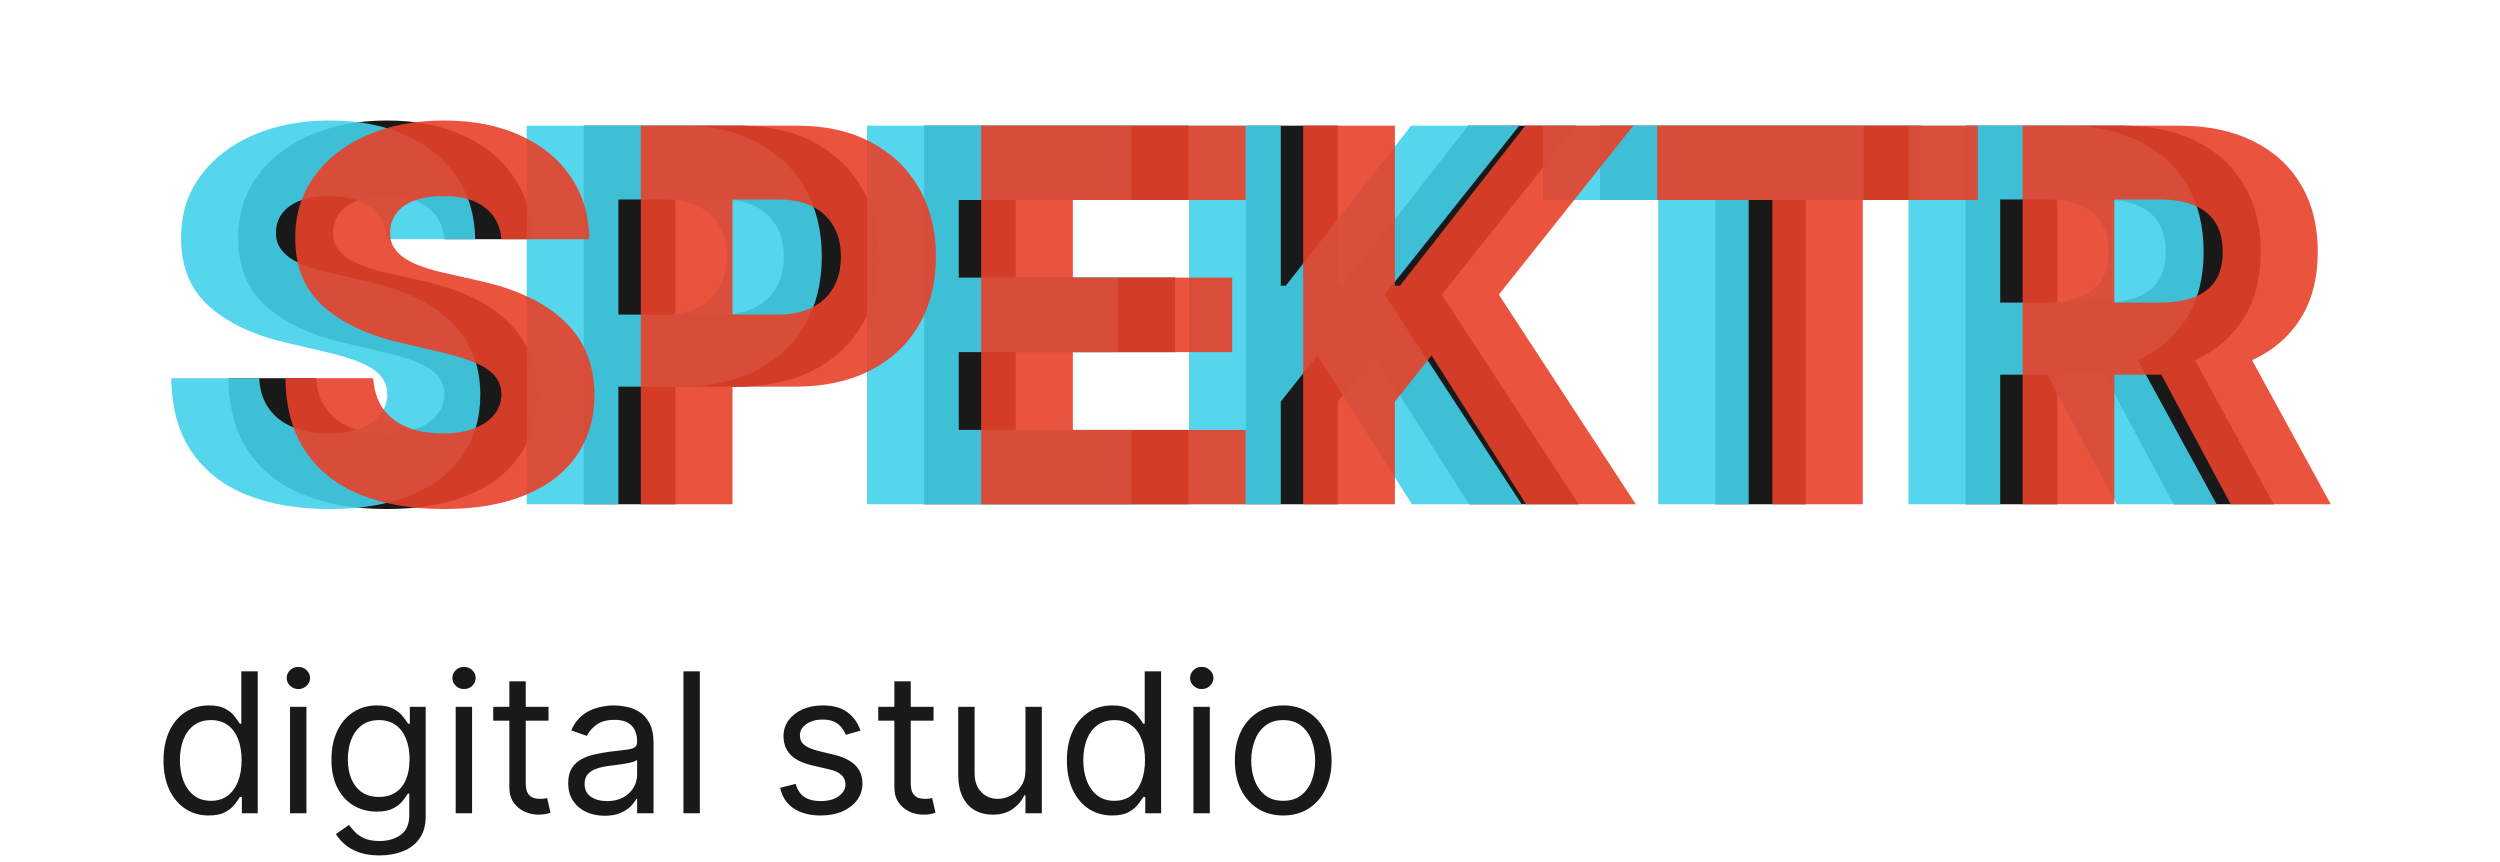 <svg width="145" height="50" viewBox="0 0 145 57" fill="none" xmlns="http://www.w3.org/2000/svg">
<path d="M19.234 15.814C19.152 14.918 18.788 14.222 18.143 13.725C17.506 13.219 16.596 12.967 15.411 12.967C14.627 12.967 13.974 13.069 13.451 13.272C12.928 13.476 12.537 13.757 12.275 14.116C12.014 14.466 11.879 14.869 11.871 15.325C11.854 15.7 11.928 16.03 12.091 16.315C12.263 16.601 12.508 16.853 12.826 17.073C13.153 17.285 13.545 17.472 14.002 17.635C14.46 17.798 14.974 17.941 15.546 18.063L17.702 18.552C18.944 18.821 20.038 19.179 20.985 19.627C21.941 20.075 22.741 20.609 23.387 21.228C24.04 21.848 24.534 22.56 24.869 23.367C25.204 24.174 25.375 25.078 25.384 26.08C25.375 27.661 24.975 29.017 24.183 30.15C23.391 31.282 22.251 32.15 20.765 32.753C19.287 33.356 17.502 33.657 15.411 33.657C13.312 33.657 11.483 33.344 9.923 32.716C8.363 32.089 7.15 31.136 6.285 29.857C5.419 28.577 4.974 26.96 4.949 25.005H10.756C10.805 25.811 11.021 26.483 11.405 27.021C11.789 27.559 12.316 27.966 12.986 28.243C13.664 28.52 14.448 28.659 15.338 28.659C16.155 28.659 16.849 28.549 17.421 28.329C18 28.109 18.445 27.803 18.756 27.412C19.066 27.021 19.226 26.573 19.234 26.068C19.226 25.595 19.078 25.192 18.793 24.858C18.507 24.516 18.066 24.223 17.47 23.978C16.881 23.726 16.13 23.493 15.215 23.282L12.594 22.67C10.421 22.173 8.71 21.371 7.461 20.263C6.211 19.147 5.59 17.639 5.599 15.741C5.59 14.193 6.007 12.836 6.848 11.671C7.689 10.506 8.853 9.598 10.339 8.946C11.826 8.294 13.521 7.968 15.424 7.968C17.367 7.968 19.054 8.298 20.483 8.958C21.921 9.61 23.035 10.527 23.828 11.708C24.62 12.889 25.024 14.258 25.04 15.814H19.234ZM28.446 33.34V8.31H38.81C40.689 8.31 42.31 8.677 43.674 9.41C45.046 10.136 46.104 11.15 46.847 12.454C47.59 13.749 47.962 15.256 47.962 16.975C47.962 18.703 47.582 20.214 46.822 21.509C46.071 22.797 44.997 23.795 43.6 24.504C42.204 25.212 40.546 25.567 38.627 25.567H32.232V20.801H37.499C38.414 20.801 39.178 20.642 39.79 20.324C40.411 20.006 40.881 19.562 41.199 18.992C41.518 18.413 41.677 17.741 41.677 16.975C41.677 16.201 41.518 15.533 41.199 14.971C40.881 14.401 40.411 13.961 39.79 13.651C39.17 13.341 38.406 13.187 37.499 13.187H34.51V33.34H28.446ZM50.951 33.34V8.31H68.445V13.223H57.015V18.356H67.55V23.282H57.015V28.427H68.445V33.34H50.951ZM72.243 33.34V8.31H78.307V18.894H78.637L86.931 8.31H94.074L85.18 19.481L94.233 33.34H86.981L80.733 23.502L78.307 26.557V33.34H72.243ZM95.645 13.223V8.31H116.851V13.223H109.243V33.34H103.265V13.223H95.645ZM119.812 33.34V8.31H130.176C132.055 8.31 133.676 8.649 135.04 9.325C136.412 9.993 137.47 10.954 138.213 12.209C138.956 13.456 139.328 14.934 139.328 16.645C139.328 18.381 138.948 19.855 138.189 21.069C137.429 22.275 136.351 23.196 134.954 23.831C133.558 24.459 131.904 24.773 129.993 24.773H123.439V20.006H128.866C129.78 20.006 130.544 19.888 131.156 19.652C131.777 19.407 132.247 19.041 132.565 18.552C132.884 18.055 133.043 17.419 133.043 16.645C133.043 15.871 132.884 15.232 132.565 14.727C132.247 14.213 131.777 13.83 131.156 13.578C130.536 13.317 129.772 13.187 128.866 13.187H125.877V33.34H119.812ZM133.937 21.901L140.185 33.34H133.57L127.445 21.901H133.937Z" fill="#191919"/>
<g style="mix-blend-mode:multiply" opacity="0.9">
<path d="M15.46 15.814C15.379 14.918 15.015 14.222 14.37 13.725C13.733 13.219 12.822 12.967 11.638 12.967C10.854 12.967 10.2 13.069 9.678 13.272C9.155 13.476 8.763 13.757 8.502 14.116C8.24 14.466 8.106 14.869 8.097 15.325C8.081 15.7 8.155 16.03 8.318 16.315C8.489 16.601 8.734 16.853 9.053 17.073C9.38 17.285 9.772 17.472 10.229 17.635C10.687 17.798 11.201 17.941 11.773 18.063L13.929 18.552C15.17 18.821 16.265 19.179 17.212 19.627C18.168 20.075 18.968 20.609 19.613 21.228C20.267 21.848 20.761 22.56 21.096 23.367C21.43 24.174 21.602 25.078 21.61 26.08C21.602 27.661 21.202 29.017 20.41 30.15C19.617 31.282 18.478 32.15 16.991 32.753C15.513 33.356 13.729 33.657 11.638 33.657C9.539 33.657 7.71 33.344 6.15 32.716C4.59 32.089 3.377 31.136 2.511 29.857C1.645 28.577 1.2 26.96 1.176 25.005H6.983C7.032 25.811 7.248 26.483 7.632 27.021C8.016 27.559 8.543 27.966 9.212 28.243C9.89 28.52 10.674 28.659 11.564 28.659C12.381 28.659 13.075 28.549 13.647 28.329C14.227 28.109 14.672 27.803 14.982 27.412C15.293 27.021 15.452 26.573 15.46 26.068C15.452 25.595 15.305 25.192 15.019 24.858C14.733 24.516 14.292 24.223 13.696 23.978C13.108 23.726 12.357 23.493 11.442 23.282L8.82 22.67C6.648 22.173 4.937 21.371 3.687 20.263C2.438 19.147 1.817 17.639 1.825 15.741C1.817 14.193 2.233 12.836 3.075 11.671C3.916 10.506 5.08 9.598 6.566 8.946C8.053 8.294 9.747 7.968 11.65 7.968C13.594 7.968 15.28 8.298 16.71 8.958C18.147 9.61 19.262 10.527 20.054 11.708C20.846 12.889 21.251 14.258 21.267 15.814H15.46ZM24.673 33.34V8.31H35.037C36.915 8.31 38.536 8.677 39.9 9.41C41.273 10.136 42.33 11.15 43.073 12.454C43.817 13.749 44.188 15.256 44.188 16.975C44.188 18.703 43.808 20.214 43.049 21.509C42.297 22.797 41.224 23.795 39.827 24.504C38.43 25.212 36.772 25.567 34.853 25.567H28.458V20.801H33.726C34.641 20.801 35.404 20.642 36.017 20.324C36.638 20.006 37.107 19.562 37.426 18.992C37.744 18.413 37.904 17.741 37.904 16.975C37.904 16.201 37.744 15.533 37.426 14.971C37.107 14.401 36.638 13.961 36.017 13.651C35.396 13.341 34.633 13.187 33.726 13.187H30.737V33.34H24.673ZM47.177 33.34V8.31H64.671V13.223H53.242V18.356H63.777V23.282H53.242V28.427H64.671V33.34H47.177ZM68.469 33.34V8.31H74.534V18.894H74.864L83.158 8.31H90.3L81.406 19.481L90.459 33.34H83.207L76.959 23.502L74.534 26.557V33.34H68.469ZM91.871 13.223V8.31H113.077V13.223H105.47V33.34H99.491V13.223H91.871ZM116.039 33.34V8.31H126.403C128.282 8.31 129.902 8.649 131.267 9.325C132.639 9.993 133.696 10.954 134.439 12.209C135.183 13.456 135.554 14.934 135.554 16.645C135.554 18.381 135.175 19.855 134.415 21.069C133.656 22.275 132.578 23.196 131.181 23.831C129.784 24.459 128.131 24.773 126.219 24.773H119.665V20.006H125.092C126.007 20.006 126.771 19.888 127.383 19.652C128.004 19.407 128.473 19.041 128.792 18.552C129.111 18.055 129.27 17.419 129.27 16.645C129.27 15.871 129.111 15.232 128.792 14.727C128.473 14.213 128.004 13.83 127.383 13.578C126.763 13.317 125.999 13.187 125.092 13.187H122.103V33.34H116.039ZM130.164 21.901L136.412 33.34H129.796L123.671 21.901H130.164Z" fill="#42D2EB"/>
</g>
<g style="mix-blend-mode:multiply" opacity="0.9">
<path d="M23.007 15.814C22.925 14.918 22.562 14.222 21.917 13.725C21.28 13.219 20.369 12.967 19.185 12.967C18.401 12.967 17.747 13.069 17.225 13.272C16.702 13.476 16.31 13.757 16.049 14.116C15.787 14.466 15.652 14.869 15.644 15.325C15.628 15.7 15.701 16.03 15.865 16.315C16.036 16.601 16.281 16.853 16.6 17.073C16.927 17.285 17.319 17.472 17.776 17.635C18.233 17.798 18.748 17.941 19.32 18.063L21.476 18.552C22.717 18.821 23.811 19.179 24.759 19.627C25.714 20.075 26.515 20.609 27.16 21.228C27.813 21.848 28.308 22.56 28.642 23.367C28.977 24.174 29.149 25.078 29.157 26.08C29.149 27.661 28.749 29.017 27.956 30.15C27.164 31.282 26.025 32.15 24.538 32.753C23.06 33.356 21.276 33.657 19.185 33.657C17.086 33.657 15.256 33.344 13.697 32.716C12.137 32.089 10.924 31.136 10.058 29.857C9.192 28.577 8.747 26.96 8.723 25.005H14.53C14.579 25.811 14.795 26.483 15.179 27.021C15.563 27.559 16.09 27.966 16.759 28.243C17.437 28.52 18.221 28.659 19.111 28.659C19.928 28.659 20.622 28.549 21.194 28.329C21.774 28.109 22.219 27.803 22.529 27.412C22.84 27.021 22.999 26.573 23.007 26.068C22.999 25.595 22.852 25.192 22.566 24.858C22.28 24.516 21.839 24.223 21.243 23.978C20.655 23.726 19.904 23.493 18.989 23.282L16.367 22.67C14.195 22.173 12.484 21.371 11.234 20.263C9.984 19.147 9.364 17.639 9.372 15.741C9.364 14.193 9.78 12.836 10.621 11.671C11.463 10.506 12.627 9.598 14.113 8.946C15.599 8.294 17.294 7.968 19.197 7.968C21.141 7.968 22.827 8.298 24.257 8.958C25.694 9.61 26.809 10.527 27.601 11.708C28.393 12.889 28.798 14.258 28.814 15.814H23.007ZM32.22 33.34V8.31H42.584C44.462 8.31 46.083 8.677 47.447 9.41C48.819 10.136 49.877 11.15 50.62 12.454C51.364 13.749 51.735 15.256 51.735 16.975C51.735 18.703 51.355 20.214 50.596 21.509C49.844 22.797 48.77 23.795 47.374 24.504C45.977 25.212 44.319 25.567 42.4 25.567H36.005V20.801H41.273C42.188 20.801 42.951 20.642 43.564 20.324C44.184 20.006 44.654 19.562 44.973 18.992C45.291 18.413 45.45 17.741 45.45 16.975C45.45 16.201 45.291 15.533 44.973 14.971C44.654 14.401 44.184 13.961 43.564 13.651C42.943 13.341 42.179 13.187 41.273 13.187H38.284V33.34H32.22ZM54.724 33.34V8.31H72.218V13.223H60.788V18.356H71.324V23.282H60.788V28.427H72.218V33.34H54.724ZM76.016 33.34V8.31H82.08V18.894H82.411L90.705 8.31H97.847L88.953 19.481L98.006 33.34H90.754L84.506 23.502L82.08 26.557V33.34H76.016ZM99.418 13.223V8.31H120.624V13.223H113.017V33.34H107.038V13.223H99.418ZM123.586 33.34V8.31H133.95C135.828 8.31 137.449 8.649 138.814 9.325C140.185 9.993 141.243 10.954 141.986 12.209C142.73 13.456 143.101 14.934 143.101 16.645C143.101 18.381 142.722 19.855 141.962 21.069C141.203 22.275 140.125 23.196 138.728 23.831C137.331 24.459 135.678 24.773 133.766 24.773H127.212V20.006H132.639C133.554 20.006 134.318 19.888 134.93 19.652C135.551 19.407 136.02 19.041 136.339 18.552C136.658 18.055 136.817 17.419 136.817 16.645C136.817 15.871 136.658 15.232 136.339 14.727C136.02 14.213 135.551 13.83 134.93 13.578C134.309 13.317 133.546 13.187 132.639 13.187H129.65V33.34H123.586ZM137.711 21.901L143.959 33.34H137.343L131.218 21.901H137.711Z" fill="#E84029"/>
</g>
<path d="M3.656 53.92C3.068 53.92 2.549 53.772 2.099 53.476C1.649 53.176 1.297 52.755 1.042 52.211C0.788 51.664 0.661 51.018 0.661 50.272C0.661 49.533 0.788 48.891 1.042 48.347C1.297 47.803 1.65 47.383 2.104 47.087C2.557 46.791 3.081 46.642 3.675 46.642C4.134 46.642 4.497 46.719 4.764 46.872C5.033 47.021 5.238 47.193 5.379 47.385C5.523 47.574 5.635 47.73 5.715 47.852H5.806V44.388H6.891V53.774H5.843V52.692H5.715C5.635 52.82 5.522 52.982 5.375 53.178C5.228 53.37 5.018 53.543 4.745 53.696C4.473 53.846 4.11 53.92 3.656 53.92ZM3.803 52.949C4.238 52.949 4.606 52.836 4.906 52.609C5.206 52.38 5.434 52.064 5.591 51.661C5.747 51.255 5.825 50.785 5.825 50.254C5.825 49.728 5.748 49.269 5.595 48.874C5.442 48.477 5.215 48.169 4.915 47.949C4.615 47.726 4.244 47.614 3.803 47.614C3.344 47.614 2.961 47.732 2.655 47.967C2.352 48.199 2.124 48.515 1.97 48.916C1.82 49.313 1.745 49.759 1.745 50.254C1.745 50.755 1.822 51.21 1.975 51.62C2.131 52.026 2.361 52.35 2.664 52.591C2.97 52.83 3.35 52.949 3.803 52.949ZM9.027 53.774V46.734H10.111V53.774H9.027ZM9.578 45.561C9.367 45.561 9.185 45.489 9.031 45.346C8.881 45.202 8.806 45.029 8.806 44.828C8.806 44.626 8.881 44.453 9.031 44.31C9.185 44.166 9.367 44.094 9.578 44.094C9.789 44.094 9.97 44.166 10.12 44.31C10.273 44.453 10.35 44.626 10.35 44.828C10.35 45.029 10.273 45.202 10.12 45.346C9.97 45.489 9.789 45.561 9.578 45.561ZM14.945 56.56C14.421 56.56 13.971 56.493 13.595 56.358C13.218 56.227 12.904 56.053 12.653 55.836C12.405 55.622 12.207 55.393 12.06 55.149L12.924 54.544C13.022 54.672 13.146 54.818 13.296 54.983C13.446 55.151 13.651 55.297 13.912 55.419C14.175 55.544 14.519 55.607 14.945 55.607C15.515 55.607 15.985 55.469 16.355 55.194C16.726 54.919 16.911 54.489 16.911 53.902V52.472H16.82C16.74 52.6 16.627 52.759 16.48 52.949C16.336 53.135 16.127 53.302 15.855 53.448C15.585 53.592 15.221 53.664 14.761 53.664C14.192 53.664 13.68 53.529 13.227 53.26C12.777 52.992 12.42 52.6 12.157 52.087C11.896 51.574 11.766 50.95 11.766 50.217C11.766 49.496 11.893 48.868 12.147 48.334C12.402 47.796 12.755 47.38 13.209 47.087C13.662 46.791 14.186 46.642 14.78 46.642C15.239 46.642 15.604 46.719 15.873 46.872C16.146 47.021 16.354 47.193 16.498 47.385C16.645 47.574 16.758 47.73 16.838 47.852H16.948V46.734H17.996V53.975C17.996 54.58 17.858 55.072 17.582 55.451C17.309 55.833 16.942 56.112 16.48 56.29C16.02 56.47 15.509 56.56 14.945 56.56ZM14.908 52.692C15.343 52.692 15.711 52.593 16.011 52.394C16.311 52.196 16.539 51.91 16.695 51.537C16.852 51.164 16.93 50.718 16.93 50.199C16.93 49.692 16.853 49.244 16.7 48.856C16.547 48.468 16.32 48.164 16.02 47.944C15.72 47.724 15.349 47.614 14.908 47.614C14.449 47.614 14.066 47.73 13.76 47.962C13.457 48.195 13.229 48.506 13.075 48.897C12.925 49.288 12.85 49.722 12.85 50.199C12.85 50.688 12.927 51.12 13.08 51.496C13.236 51.869 13.466 52.162 13.769 52.376C14.075 52.587 14.455 52.692 14.908 52.692ZM19.98 53.774V46.734H21.064V53.774H19.98ZM20.532 45.561C20.32 45.561 20.138 45.489 19.985 45.346C19.835 45.202 19.76 45.029 19.76 44.828C19.76 44.626 19.835 44.453 19.985 44.31C20.138 44.166 20.32 44.094 20.532 44.094C20.743 44.094 20.924 44.166 21.074 44.31C21.227 44.453 21.303 44.626 21.303 44.828C21.303 45.029 21.227 45.202 21.074 45.346C20.924 45.489 20.743 45.561 20.532 45.561ZM26.119 46.734V47.651H22.462V46.734H26.119ZM23.528 45.048H24.612V51.757C24.612 52.063 24.657 52.292 24.745 52.444C24.837 52.594 24.954 52.695 25.095 52.747C25.238 52.796 25.39 52.82 25.549 52.82C25.669 52.82 25.767 52.814 25.843 52.802C25.92 52.787 25.981 52.775 26.027 52.765L26.248 53.737C26.174 53.764 26.072 53.792 25.94 53.819C25.808 53.85 25.641 53.865 25.439 53.865C25.133 53.865 24.833 53.799 24.539 53.668C24.248 53.537 24.006 53.337 23.813 53.068C23.623 52.799 23.528 52.46 23.528 52.05V45.048ZM29.826 53.939C29.379 53.939 28.973 53.855 28.609 53.687C28.244 53.515 27.955 53.27 27.741 52.949C27.526 52.625 27.419 52.234 27.419 51.775C27.419 51.372 27.499 51.045 27.658 50.795C27.817 50.541 28.03 50.343 28.297 50.199C28.563 50.055 28.857 49.948 29.179 49.878C29.503 49.805 29.829 49.747 30.157 49.704C30.586 49.649 30.933 49.608 31.2 49.58C31.47 49.55 31.666 49.499 31.788 49.429C31.914 49.359 31.976 49.236 31.976 49.062V49.026C31.976 48.573 31.852 48.222 31.604 47.971C31.359 47.721 30.987 47.596 30.488 47.596C29.97 47.596 29.564 47.709 29.27 47.935C28.977 48.161 28.77 48.402 28.65 48.659L27.621 48.292C27.805 47.865 28.05 47.532 28.356 47.293C28.666 47.052 29.003 46.884 29.367 46.789C29.735 46.691 30.096 46.642 30.451 46.642C30.678 46.642 30.938 46.67 31.232 46.725C31.529 46.777 31.816 46.885 32.091 47.05C32.37 47.215 32.601 47.464 32.785 47.797C32.969 48.13 33.061 48.577 33.061 49.136V53.774H31.976V52.82H31.921C31.848 52.973 31.725 53.136 31.554 53.311C31.382 53.485 31.154 53.633 30.869 53.755C30.584 53.877 30.237 53.939 29.826 53.939ZM29.992 52.967C30.421 52.967 30.782 52.883 31.076 52.715C31.373 52.547 31.597 52.33 31.747 52.064C31.9 51.798 31.976 51.519 31.976 51.225V50.236C31.93 50.291 31.829 50.341 31.673 50.387C31.52 50.429 31.342 50.468 31.14 50.501C30.941 50.532 30.747 50.559 30.557 50.584C30.37 50.605 30.218 50.623 30.102 50.639C29.82 50.675 29.557 50.735 29.312 50.818C29.07 50.897 28.874 51.018 28.724 51.18C28.577 51.339 28.503 51.555 28.503 51.83C28.503 52.206 28.643 52.49 28.921 52.683C29.203 52.872 29.56 52.967 29.992 52.967ZM36.124 44.388V53.774H35.039V44.388H36.124ZM46.746 48.311L45.772 48.586C45.711 48.424 45.621 48.266 45.501 48.114C45.385 47.958 45.226 47.83 45.023 47.729C44.821 47.628 44.562 47.577 44.247 47.577C43.815 47.577 43.455 47.677 43.167 47.875C42.883 48.071 42.74 48.32 42.74 48.622C42.74 48.891 42.838 49.103 43.034 49.259C43.23 49.415 43.536 49.545 43.953 49.649L45.001 49.906C45.631 50.058 46.102 50.292 46.411 50.607C46.72 50.918 46.875 51.32 46.875 51.812C46.875 52.215 46.758 52.576 46.526 52.894C46.296 53.211 45.974 53.462 45.561 53.645C45.148 53.828 44.667 53.92 44.118 53.92C43.399 53.92 42.803 53.764 42.331 53.453C41.86 53.141 41.561 52.686 41.435 52.087L42.465 51.83C42.562 52.209 42.748 52.493 43.02 52.683C43.296 52.872 43.656 52.967 44.1 52.967C44.605 52.967 45.007 52.86 45.304 52.646C45.604 52.429 45.754 52.169 45.754 51.867C45.754 51.623 45.668 51.418 45.497 51.253C45.325 51.085 45.062 50.96 44.706 50.877L43.53 50.602C42.884 50.449 42.41 50.213 42.106 49.892C41.806 49.568 41.656 49.163 41.656 48.677C41.656 48.28 41.768 47.929 41.991 47.623C42.218 47.318 42.526 47.078 42.915 46.904C43.307 46.73 43.751 46.642 44.247 46.642C44.945 46.642 45.493 46.795 45.892 47.101C46.293 47.406 46.578 47.81 46.746 48.311ZM51.576 46.734V47.651H47.919V46.734H51.576ZM48.985 45.048H50.069V51.757C50.069 52.063 50.113 52.292 50.202 52.444C50.294 52.594 50.41 52.695 50.551 52.747C50.695 52.796 50.847 52.82 51.006 52.82C51.126 52.82 51.224 52.814 51.3 52.802C51.377 52.787 51.438 52.775 51.484 52.765L51.704 53.737C51.631 53.764 51.528 53.792 51.397 53.819C51.265 53.85 51.098 53.865 50.896 53.865C50.59 53.865 50.289 53.799 49.995 53.668C49.704 53.537 49.462 53.337 49.27 53.068C49.08 52.799 48.985 52.46 48.985 52.05V45.048ZM57.654 50.895V46.734H58.737V53.774H57.654V52.582H57.58C57.415 52.94 57.158 53.243 56.808 53.494C56.459 53.742 56.018 53.865 55.485 53.865C55.044 53.865 54.652 53.769 54.309 53.577C53.966 53.381 53.697 53.088 53.501 52.697C53.305 52.303 53.207 51.806 53.207 51.207V46.734H54.291V51.134C54.291 51.647 54.435 52.056 54.723 52.362C55.013 52.668 55.384 52.82 55.834 52.82C56.104 52.82 56.378 52.752 56.657 52.614C56.938 52.477 57.174 52.266 57.364 51.982C57.557 51.697 57.654 51.336 57.654 50.895ZM63.388 53.92C62.8 53.92 62.281 53.772 61.831 53.476C61.38 53.176 61.028 52.755 60.774 52.211C60.52 51.664 60.393 51.018 60.393 50.272C60.393 49.533 60.52 48.891 60.774 48.347C61.028 47.803 61.382 47.383 61.835 47.087C62.289 46.791 62.812 46.642 63.407 46.642C63.866 46.642 64.229 46.719 64.496 46.872C64.765 47.021 64.97 47.193 65.111 47.385C65.255 47.574 65.367 47.73 65.446 47.852H65.538V44.388H66.623V53.774H65.575V52.692H65.446C65.367 52.82 65.253 52.982 65.106 53.178C64.959 53.37 64.749 53.543 64.477 53.696C64.204 53.846 63.842 53.92 63.388 53.92ZM63.535 52.949C63.97 52.949 64.338 52.836 64.638 52.609C64.938 52.38 65.166 52.064 65.322 51.661C65.478 51.255 65.556 50.785 65.556 50.254C65.556 49.728 65.48 49.269 65.327 48.874C65.174 48.477 64.947 48.169 64.647 47.949C64.347 47.726 63.976 47.614 63.535 47.614C63.076 47.614 62.693 47.732 62.387 47.967C62.083 48.199 61.855 48.515 61.702 48.916C61.552 49.313 61.477 49.759 61.477 50.254C61.477 50.755 61.553 51.21 61.706 51.62C61.863 52.026 62.093 52.35 62.396 52.591C62.702 52.83 63.082 52.949 63.535 52.949ZM68.759 53.774V46.734H69.843V53.774H68.759ZM69.31 45.561C69.098 45.561 68.916 45.489 68.763 45.346C68.613 45.202 68.538 45.029 68.538 44.828C68.538 44.626 68.613 44.453 68.763 44.31C68.916 44.166 69.098 44.094 69.31 44.094C69.521 44.094 69.702 44.166 69.852 44.31C70.005 44.453 70.082 44.626 70.082 44.828C70.082 45.029 70.005 45.202 69.852 45.346C69.702 45.489 69.521 45.561 69.31 45.561ZM74.695 53.92C74.058 53.92 73.499 53.769 73.018 53.467C72.541 53.164 72.167 52.741 71.897 52.197C71.631 51.653 71.498 51.018 71.498 50.291C71.498 49.557 71.631 48.917 71.897 48.37C72.167 47.823 72.541 47.399 73.018 47.096C73.499 46.794 74.058 46.642 74.695 46.642C75.332 46.642 75.89 46.794 76.367 47.096C76.848 47.399 77.222 47.823 77.488 48.37C77.758 48.917 77.893 49.557 77.893 50.291C77.893 51.018 77.758 51.653 77.488 52.197C77.222 52.741 76.848 53.164 76.367 53.467C75.89 53.769 75.332 53.92 74.695 53.92ZM74.695 52.949C75.179 52.949 75.578 52.825 75.89 52.578C76.202 52.33 76.433 52.005 76.583 51.601C76.733 51.198 76.809 50.761 76.809 50.291C76.809 49.82 76.733 49.382 76.583 48.975C76.433 48.569 76.202 48.24 75.89 47.99C75.578 47.739 75.179 47.614 74.695 47.614C74.211 47.614 73.813 47.739 73.501 47.99C73.189 48.24 72.957 48.569 72.807 48.975C72.657 49.382 72.582 49.82 72.582 50.291C72.582 50.761 72.657 51.198 72.807 51.601C72.957 52.005 73.189 52.33 73.501 52.578C73.813 52.825 74.211 52.949 74.695 52.949Z" fill="#191919"/>
</svg>
